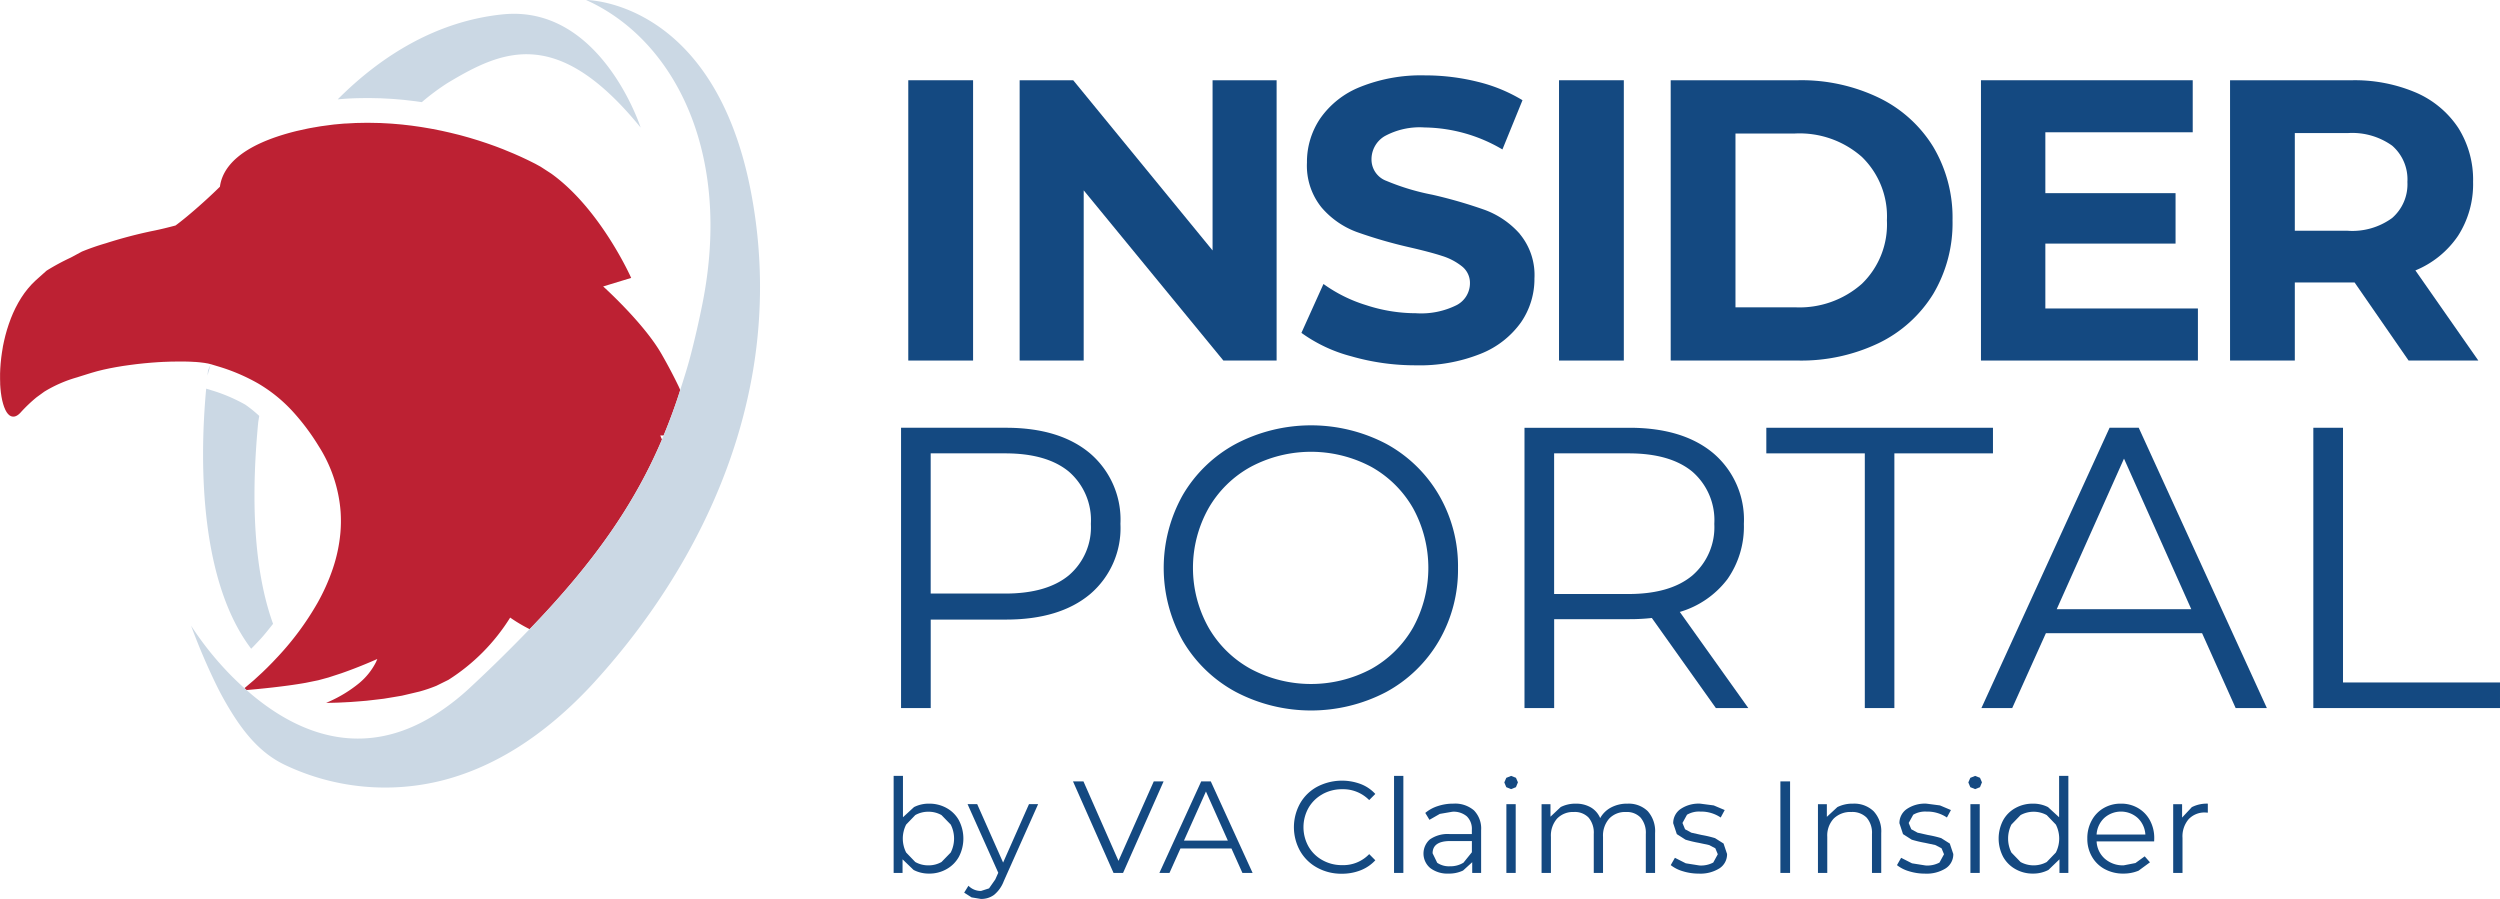 <svg xmlns="http://www.w3.org/2000/svg" width="324" height="116.503" viewBox="0 0 324 116.503">
  <g id="_2022_Insider_Logo_w-_Tagline" data-name="2022 Insider Logo w- Tagline" transform="translate(0)">
    <g id="Group_409" data-name="Group 409" transform="translate(116.772 9.773)">
      <g id="Group_406" data-name="Group 406" transform="translate(0.941)">
        <rect id="Rectangle_1602" data-name="Rectangle 1602" width="8.398" height="36.327" transform="translate(0 0.627)" fill="#144981"/>
        <path id="Path_647" data-name="Path 647" d="M130.661,23.9l18.1,22.055h6.9V9.63h-8.3V31.686L129.3,9.63h-6.942V45.957h8.3Z" transform="translate(-107.925 -9.003)" fill="#144981"/>
        <path id="Path_648" data-name="Path 648" d="M184.482,29.6a11.224,11.224,0,0,0-4.539-3.117,60.692,60.692,0,0,0-6.8-1.969,30.178,30.178,0,0,1-5.941-1.789,2.949,2.949,0,0,1-1.949-2.777,3.484,3.484,0,0,1,1.682-3.011,9.489,9.489,0,0,1,5.22-1.141,20.318,20.318,0,0,1,10.066,2.85l2.6-6.382a20.511,20.511,0,0,0-5.821-2.39,28.185,28.185,0,0,0-6.8-.828,21.146,21.146,0,0,0-8.438,1.509,11.483,11.483,0,0,0-5.153,4.072,10.063,10.063,0,0,0-1.722,5.734,8.6,8.6,0,0,0,1.9,5.814,11.037,11.037,0,0,0,4.539,3.164,60.53,60.53,0,0,0,6.8,1.976c1.8.414,3.231.788,4.286,1.135a7.866,7.866,0,0,1,2.6,1.375,2.73,2.73,0,0,1,1,2.156,3.2,3.2,0,0,1-1.709,2.83,10.283,10.283,0,0,1-5.287,1.061,20.73,20.73,0,0,1-6.435-1.041,18.942,18.942,0,0,1-5.554-2.75l-2.857,6.335a19.409,19.409,0,0,0,6.462,3.037,29.9,29.9,0,0,0,8.331,1.168,21.265,21.265,0,0,0,8.451-1.5,11.7,11.7,0,0,0,5.22-4.079,9.9,9.9,0,0,0,1.736-5.681,8.327,8.327,0,0,0-1.9-5.761Z" transform="translate(-105.219 -9.05)" fill="#144981"/>
        <rect id="Rectangle_1603" data-name="Rectangle 1603" width="8.398" height="36.327" transform="translate(84.336 0.627)" fill="#144981"/>
        <path id="Path_649" data-name="Path 649" d="M227.437,43.7A16.973,16.973,0,0,0,234.5,37.34a17.968,17.968,0,0,0,2.51-9.552,17.961,17.961,0,0,0-2.51-9.546,16.87,16.87,0,0,0-7.062-6.355A23.157,23.157,0,0,0,216.984,9.63h-16.5V45.957h16.5A23.245,23.245,0,0,0,227.437,43.7ZM208.88,39.055V16.533h7.69a12.211,12.211,0,0,1,8.691,3.031,10.729,10.729,0,0,1,3.244,8.224,10.7,10.7,0,0,1-3.244,8.224,12.188,12.188,0,0,1-8.691,3.044h-7.69Z" transform="translate(-101.675 -9.003)" fill="#144981"/>
        <path id="Path_650" data-name="Path 650" d="M265.832,39.209H246.06V30.8h16.875V24.263H246.06v-7.89h19.1V9.63H237.716V45.957h28.116Z" transform="translate(-98.696 -9.003)" fill="#144981"/>
        <path id="Path_651" data-name="Path 651" d="M283.747,35.838l7,10.12h9.038l-8.157-11.682a12.317,12.317,0,0,0,5.527-4.486,12.365,12.365,0,0,0,1.949-6.982,12.593,12.593,0,0,0-1.922-7.009,12.54,12.54,0,0,0-5.474-4.566,20.246,20.246,0,0,0-8.384-1.6H267.606V45.957H276V35.838ZM276,29.136V16.479h6.849a8.892,8.892,0,0,1,5.767,1.629,5.786,5.786,0,0,1,1.976,4.7,5.794,5.794,0,0,1-1.976,4.673,8.74,8.74,0,0,1-5.767,1.655H276Z" transform="translate(-96.305 -9.003)" fill="#144981"/>
      </g>
      <g id="Group_407" data-name="Group 407" transform="translate(0 45.352)">
        <path id="Path_652" data-name="Path 652" d="M111.968,76.191h9.759q6.949,0,10.894-3.291a11.232,11.232,0,0,0,3.938-9.112,11.3,11.3,0,0,0-3.938-9.138q-3.945-3.314-10.894-3.318h-13.6V87.659h3.845V76.191Zm0-21.541h9.652q5.387,0,8.251,2.363a8.317,8.317,0,0,1,2.857,6.775,8.2,8.2,0,0,1-2.857,6.669q-2.864,2.363-8.251,2.363h-9.652Z" transform="translate(-108.123 -51.019)" fill="#144981"/>
        <path id="Path_653" data-name="Path 653" d="M177.787,69.519a18.32,18.32,0,0,0-2.483-9.466,17.662,17.662,0,0,0-6.835-6.622,20.991,20.991,0,0,0-19.505.027,17.645,17.645,0,0,0-6.849,6.615,19.3,19.3,0,0,0,0,18.891,17.645,17.645,0,0,0,6.849,6.615,20.991,20.991,0,0,0,19.505.027,17.645,17.645,0,0,0,6.835-6.615A18.361,18.361,0,0,0,177.787,69.519Zm-5.807,7.7a14.206,14.206,0,0,1-5.447,5.4,16.618,16.618,0,0,1-15.593,0,14.163,14.163,0,0,1-5.5-5.4,15.817,15.817,0,0,1,0-15.407,14.163,14.163,0,0,1,5.5-5.4,16.618,16.618,0,0,1,15.593,0,14.206,14.206,0,0,1,5.447,5.4,16.1,16.1,0,0,1,0,15.407Z" transform="translate(-105.601 -51.042)" fill="#144981"/>
        <path id="Path_654" data-name="Path 654" d="M209.223,70.978a11.861,11.861,0,0,0,2.149-7.189,11.3,11.3,0,0,0-3.938-9.138q-3.945-3.314-10.894-3.318h-13.6V87.659h3.845V76.138h9.759a25.476,25.476,0,0,0,2.9-.154l8.3,11.675h4.205L203.068,75.2a11.949,11.949,0,0,0,6.155-4.225Zm-12.79,1.9H186.78V54.65h9.652q5.387,0,8.251,2.363a8.317,8.317,0,0,1,2.857,6.775,8.269,8.269,0,0,1-2.857,6.7q-2.864,2.383-8.251,2.39Z" transform="translate(-102.138 -51.019)" fill="#144981"/>
        <path id="Path_655" data-name="Path 655" d="M241.332,51.332H211.96V54.65h12.763V87.659h3.832V54.65h12.777Z" transform="translate(-99.816 -51.019)" fill="#144981"/>
        <path id="Path_656" data-name="Path 656" d="M254.38,51.332,237.771,87.659h3.992l4.366-9.706h20.239l4.352,9.706h4.045L258.158,51.332H254.38Zm-6.849,23.51,8.718-19.512,8.718,19.512Z" transform="translate(-97.751 -51.019)" fill="#144981"/>
        <path id="Path_657" data-name="Path 657" d="M281.446,84.342V51.332H277.6V87.659h24.191V84.342Z" transform="translate(-94.564 -51.019)" fill="#144981"/>
      </g>
    </g>
    <path id="Path_673" data-name="Path 673" d="M24.97,44.492l-.072.685.424-1.469Z" transform="translate(1.992 3.497)" fill="#cbd8e4"/>
    <path id="Path_674" data-name="Path 674" d="M44.236,14.731h0Z" transform="translate(3.515 1.178)" fill="#cbd8e4"/>
    <path id="Path_675" data-name="Path 675" d="M37.574,15.159l-.015.019.024.142Z" transform="translate(3.005 1.213)" fill="#cbd8e4"/>
    <path id="Path_676" data-name="Path 676" d="M65.433,18.258l-.246-.1-.74-.285-.348-.129-.7-.249-.34-.118-.947-.314-.094-.03-1.052-.321-.348-.1-.756-.21-.3-.081-.081-.021-.814-.2-.307-.076-1.12-.252-.273-.055-.883-.175-.4-.072-.814-.139-.382-.062-1.066-.152-.121-.016-1.192-.137-.361-.033-.868-.074-.389-.027-1.262-.068-.083,0h-.025l-1.318-.025H47.45l-1.131.02-.258.007-1.282.07-.07,0-.024,0-.3.023-1.1.1L42.946,15l-1.358.182-.232.038-.577.1-.577.1-.37.073-1.363.3c-7.56,1.857-9.653,4.847-9.967,7.226-.515.507-1.143,1.107-1.88,1.776-1.948,1.768-3.192,2.748-3.874,3.25-.97.258-1.951.5-2.892.69a59.435,59.435,0,0,0-6.14,1.614,31.37,31.37,0,0,0-3.1,1.078l-1.449.78A29.755,29.755,0,0,0,6.036,33.9l-1.42,1.269-.477.47-.03.031-.031.032-.423.48-.074.089-.389.5-.064.089-.28.412-.09.133-.008.014-.023.037-.338.564-.032.055-.312.587-.052.1-.276.588-.051.115-.251.606-.036.1-.232.636-.008.021-.209.65-.032.1-.175.625-.034.13-.149.62-.005.023-.023.1L.4,43.611l-.022.108L.368,43.8l-.1.611-.014.085-.075.545-.01.075-.015.128-.062.594-.012.132-.043.587-.005.1-.023.574,0,.05,0,.565v.106l.014.529L.02,48.6l.033.5.009.1.051.491.008.055.066.446.01.063.042.212.042.212.018.082.1.381.022.073.115.348.019.047.133.313,0,0,0,.008.15.27.023.038.067.09.09.121.016.017.015.017.17.158.03.02.188.106.014,0,.031.007.166.038.026,0h.04l.085,0,.048-.007.069-.015.012,0,.052-.016.081-.03.053-.024.084-.045.052-.031.091-.063.049-.037.1-.088.04-.034.146-.147a19.192,19.192,0,0,1,2.077-1.977l.983-.714A17.06,17.06,0,0,1,10,47.723c.58-.187,1.209-.381,1.9-.595l.64-.183.124-.033.663-.164.127-.029.66-.142.083-.018.735-.139.172-.031.752-.125.124-.019.7-.1.154-.021.774-.1L17.812,46l.8-.086.066-.007.757-.068.179-.015.776-.057.154-.01h.01l.73-.04.081,0,.761-.028.167,0,.728-.014h.869l.663.018.131.005.627.034.046,0,.484.042.12.013.477.059.018,0,.4.07.017,0,.081.017.361.088,1.02.307a24.671,24.671,0,0,1,5.066,2.16,19.387,19.387,0,0,1,4.537,3.661,29.107,29.107,0,0,1,3.369,4.5,18.367,18.367,0,0,1,2.836,8.488,17.632,17.632,0,0,1-.023,2.7A20.135,20.135,0,0,1,43.1,72.616a26.076,26.076,0,0,1-1.949,4.339,37.184,37.184,0,0,1-5.11,6.936l-.72.762-.69.7-.65.63-1.079.991L31.68,88.012l.273.24c1.4-.118,4.891-.443,7.656-.935l1.639-.334,1.316-.358,1.667-.544c2.494-.867,4.669-1.855,4.669-1.855l-.05.118-.123.291a8.6,8.6,0,0,1-2.194,2.736,17.031,17.031,0,0,1-3.859,2.366l-.4.173h.1l.36,0,.5-.012.634-.018.779-.038.842-.044,1.09-.084.91-.075,1.268-.146.986-.118,1.366-.226.982-.167,1.531-.36.782-.187a19.519,19.519,0,0,0,2.143-.73l1.564-.773a25.5,25.5,0,0,0,8.008-8.072l.087.063a20.092,20.092,0,0,0,2.44,1.44c8.382-8.686,13.6-16.223,17.147-24.572l-.184-.437-.035-.093.433,0c.789-1.9,1.514-3.871,2.155-5.893l-.208-.461c-.609-1.266-1.349-2.69-2.241-4.241-2.317-4.026-7.543-8.72-7.543-8.72l3.631-1.106s-3.95-8.923-10.365-13.522l-1.363-.885-.706-.388-.849-.424-.272-.131-.626-.294-.153-.07-.154-.07-.284-.125-.408-.18-.239-.1-.944-.389Z" transform="translate(0 1.178)" fill="#bd2133"/>
    <g id="Group_410" data-name="Group 410" transform="translate(24.769 0)">
      <path id="Path_677" data-name="Path 677" d="M41.313,12.678c.463-.033.926-.059,1.662-.083l1.3-.021h.3l1.531.032,1.337.071.431.03.928.079.391.037,1.4.164.834.119A29.8,29.8,0,0,1,54.8,10.6C61.9,6.344,69,3.149,79.786,16.4c0,0-5.154-15.974-17.89-14.668-8.329.854-15.528,5.15-21.372,11.014l.366-.034.423-.032Z" transform="translate(-21.527 0.132)" fill="#cbd8e4"/>
      <path id="Path_678" data-name="Path 678" d="M75.288,88.3c7.456-8.178,16.381-21.03,19.868-37.166a65.2,65.2,0,0,0,.375-26.043C90.809-.051,74.117,0,74.117,0,85.472,5.09,93.132,19.694,89.2,39.368c-.474,2.368-.989,4.605-1.552,6.765-.4,1.529-.867,2.968-1.325,4.414-.641,2.022-1.366,3.99-2.155,5.893l-.214.526C80.4,65.315,75.186,72.852,66.8,81.538c-2.393,2.479-4.963,5.029-7.91,7.755a30.448,30.448,0,0,1-3.366,2.687c-8.342,5.785-15.855,4.014-21.568.368a30.954,30.954,0,0,1-3.842-2.918l-.273-.24c-.834-.753-1.616-1.508-2.313-2.251a40.641,40.641,0,0,1-4.6-5.85A83.188,83.188,0,0,0,26.316,89c.664,1.329,1.309,2.444,1.946,3.461,2.4,3.832,4.656,5.676,7.036,6.77a30.226,30.226,0,0,0,20.1,1.937c6.274-1.579,13.082-5.4,19.893-12.866Z" transform="translate(-22.934 0)" fill="#cbd8e4"/>
      <path id="Path_679" data-name="Path 679" d="M31.74,79.166c.622-.674,1.148-1.362,1.7-2.046C31.517,71.79,30.3,63.6,31.52,50.946l.13-.772a16.169,16.169,0,0,0-1.809-1.461,21.4,21.4,0,0,0-4.42-1.875l-.649-.2c-.963,10.348-.622,25.212,5.83,33.707l.47-.476.667-.707Z" transform="translate(-22.819 3.731)" fill="#cbd8e4"/>
    </g>
    <g id="Group_451" data-name="Group 451" transform="translate(115.818 100.555)">
      <path id="Path_12" data-name="Path 12" d="M114.1,97.812a4.546,4.546,0,0,0-2.27-.567,4.2,4.2,0,0,0-1.956.447l-1.429,1.315v-5.36h-1.208v12.576h1.155V104.46l1.429,1.375a4.251,4.251,0,0,0,2.009.474,4.487,4.487,0,0,0,2.27-.581,4.108,4.108,0,0,0,1.6-1.609,5.109,5.109,0,0,0,0-4.706,4.005,4.005,0,0,0-1.6-1.6Zm.534,5.767-1.195,1.228a3.366,3.366,0,0,1-1.689.434,3.405,3.405,0,0,1-1.709-.434l-1.182-1.228a4,4,0,0,1,0-3.625l1.182-1.228a3.4,3.4,0,0,1,1.709-.434,3.366,3.366,0,0,1,1.689.434l1.195,1.228a4,4,0,0,1,0,3.625Z" transform="translate(-107.239 -93.646)" fill="#144981"/>
      <path id="Path_13" data-name="Path 13" d="M120.747,104.609l-3.358-7.57h-1.248l3.978,8.891-.387.868-.808,1.155-1.041.334a2.239,2.239,0,0,1-1.629-.674l-.554.894.961.614,1.2.2a2.789,2.789,0,0,0,1.716-.527,4.231,4.231,0,0,0,1.255-1.776l4.452-9.98H124.1Z" transform="translate(-106.562 -93.375)" fill="#144981"/>
      <path id="Path_14" data-name="Path 14" d="M139.227,94.308l-4.573,10.3-4.539-10.3H128.76l5.253,11.862h1.235L140.5,94.308Z" transform="translate(-105.517 -93.593)" fill="#144981"/>
      <path id="Path_15" data-name="Path 15" d="M144.546,94.308l-5.42,11.862h1.308L141.856,103h6.609l1.422,3.171h1.322l-5.42-11.862h-1.242Zm-2.236,7.677,2.85-6.368L148,101.984H142.31Z" transform="translate(-104.688 -93.593)" fill="#144981"/>
      <path id="Path_16" data-name="Path 16" d="M158.961,95.977a5.185,5.185,0,0,1,2.563-.648,4.739,4.739,0,0,1,3.5,1.408l.794-.794a4.962,4.962,0,0,0-1.9-1.288A6.929,6.929,0,0,0,158.3,95a5.616,5.616,0,0,0-2.223,2.156,6.33,6.33,0,0,0,0,6.188,5.643,5.643,0,0,0,2.216,2.156,6.459,6.459,0,0,0,3.177.781,6.552,6.552,0,0,0,2.45-.447,5.156,5.156,0,0,0,1.9-1.295l-.794-.8a4.639,4.639,0,0,1-3.5,1.428,5.116,5.116,0,0,1-2.563-.647,4.667,4.667,0,0,1-1.8-1.762,5.129,5.129,0,0,1,0-5.013,4.667,4.667,0,0,1,1.8-1.762Z" transform="translate(-103.396 -93.601)" fill="#144981"/>
      <rect id="Rectangle_3" data-name="Rectangle 3" width="1.208" height="12.576" transform="translate(64.85 0)" fill="#144981"/>
      <path id="Path_17" data-name="Path 17" d="M174.679,96.978a6.186,6.186,0,0,0-2,.314,4.733,4.733,0,0,0-1.629.888l.541.894,1.342-.768,1.629-.28a2.65,2.65,0,0,1,1.876.6,2.273,2.273,0,0,1,.648,1.756v.541h-2.83a4.037,4.037,0,0,0-2.617.694,2.45,2.45,0,0,0,.06,3.711,3.662,3.662,0,0,0,2.37.714,4.2,4.2,0,0,0,1.876-.394l1.188-1.081v1.388h1.155v-5.527a3.366,3.366,0,0,0-.935-2.583,3.767,3.767,0,0,0-2.677-.868Zm2.41,6.3L176,104.628a3.187,3.187,0,0,1-1.742.467,2.69,2.69,0,0,1-1.662-.454L172,103.413c0-1.061.768-1.589,2.29-1.589h2.8v1.455Z" transform="translate(-102.152 -93.38)" fill="#144981"/>
      <rect id="Rectangle_4" data-name="Rectangle 4" width="1.208" height="8.911" transform="translate(79.409 3.665)" fill="#144981"/>
      <path id="Path_18" data-name="Path 18" d="M196.108,96.978a4.414,4.414,0,0,0-2.109.494,3.444,3.444,0,0,0-1.415,1.382,2.912,2.912,0,0,0-1.228-1.4,3.792,3.792,0,0,0-1.942-.474,4.173,4.173,0,0,0-1.949.441l-1.322,1.248V97.045h-1.155v8.911H186.2v-4.679a3.334,3.334,0,0,1,.8-2.363,2.85,2.85,0,0,1,2.176-.854,2.456,2.456,0,0,1,1.909.728,3.033,3.033,0,0,1,.668,2.123v5.047h1.2v-4.679a3.334,3.334,0,0,1,.8-2.363,2.835,2.835,0,0,1,2.183-.854,2.43,2.43,0,0,1,1.889.728,3.034,3.034,0,0,1,.674,2.123v5.046h1.2v-5.167a3.884,3.884,0,0,0-.961-2.85,3.54,3.54,0,0,0-2.63-.961Z" transform="translate(-101.019 -93.38)" fill="#144981"/>
      <path id="Path_19" data-name="Path 19" d="M206.236,101.45a14.37,14.37,0,0,0-1.716-.407l-1.355-.3-.821-.447-.334-.814.587-1.068a3.07,3.07,0,0,1,1.736-.407,4.511,4.511,0,0,1,2.63.768l.521-.968-1.422-.6-1.729-.227a4.177,4.177,0,0,0-2.59.708,2.211,2.211,0,0,0-.935,1.829l.467,1.409,1.128.721a14.809,14.809,0,0,0,1.742.414l1.308.28.814.421.32.774L206,104.608a3.353,3.353,0,0,1-1.8.381l-1.762-.28-1.409-.714-.541.948a4.592,4.592,0,0,0,1.549.788,6.919,6.919,0,0,0,2.076.314,4.652,4.652,0,0,0,2.7-.688,2.163,2.163,0,0,0,.975-1.856l-.454-1.355-1.1-.694Z" transform="translate(-99.779 -93.38)" fill="#144981"/>
      <rect id="Rectangle_5" data-name="Rectangle 5" width="1.255" height="11.862" transform="translate(114.921 0.714)" fill="#144981"/>
      <path id="Path_20" data-name="Path 20" d="M222.7,96.978a4.37,4.37,0,0,0-2.029.447l-1.362,1.262V97.045h-1.155v8.911h1.208v-4.679a3.234,3.234,0,0,1,.834-2.363,3.066,3.066,0,0,1,2.283-.854,2.616,2.616,0,0,1,1.983.728,2.978,2.978,0,0,1,.694,2.123v5.047h1.2v-5.167a3.8,3.8,0,0,0-.995-2.837,3.616,3.616,0,0,0-2.663-.975Z" transform="translate(-98.366 -93.38)" fill="#144981"/>
      <path id="Path_21" data-name="Path 21" d="M233.382,101.45a14.371,14.371,0,0,0-1.716-.407l-1.355-.3-.821-.447-.334-.814.587-1.068a3.069,3.069,0,0,1,1.736-.407,4.51,4.51,0,0,1,2.63.768l.521-.968-1.422-.6-1.729-.227a4.177,4.177,0,0,0-2.59.708,2.211,2.211,0,0,0-.935,1.829l.467,1.409,1.128.721a14.81,14.81,0,0,0,1.742.414l1.308.28.814.421.32.774-.587,1.075a3.353,3.353,0,0,1-1.8.381l-1.762-.28-1.408-.714-.541.948a4.591,4.591,0,0,0,1.549.788,6.919,6.919,0,0,0,2.076.314,4.652,4.652,0,0,0,2.7-.688,2.163,2.163,0,0,0,.975-1.856l-.454-1.355-1.1-.694Z" transform="translate(-97.607 -93.38)" fill="#144981"/>
      <rect id="Rectangle_6" data-name="Rectangle 6" width="1.208" height="8.911" transform="translate(139.547 3.665)" fill="#144981"/>
      <path id="Path_22" data-name="Path 22" d="M247.672,99.007l-1.435-1.315a4.2,4.2,0,0,0-1.956-.447,4.546,4.546,0,0,0-2.27.567,4.006,4.006,0,0,0-1.6,1.6,5.109,5.109,0,0,0,0,4.706,4.108,4.108,0,0,0,1.6,1.609,4.487,4.487,0,0,0,2.27.581,4.231,4.231,0,0,0,2.009-.474l1.428-1.375v1.762h1.155V93.646h-1.2v5.36Zm-.421,4.573-1.182,1.228a3.53,3.53,0,0,1-3.391,0l-1.188-1.228a4.058,4.058,0,0,1,0-3.625l1.188-1.228a3.53,3.53,0,0,1,3.391,0l1.182,1.228a4,4,0,0,1,0,3.625Z" transform="translate(-96.631 -93.646)" fill="#144981"/>
      <path id="Path_23" data-name="Path 23" d="M257.054,97.552a4.277,4.277,0,0,0-2.223-.574,4.335,4.335,0,0,0-2.23.574,4.054,4.054,0,0,0-1.555,1.609,4.748,4.748,0,0,0-.567,2.336,4.581,4.581,0,0,0,.594,2.343,4.173,4.173,0,0,0,1.649,1.615,4.976,4.976,0,0,0,2.43.587,5.065,5.065,0,0,0,1.963-.374l1.482-1.088-.681-.774-1.2.868-1.529.3a3.546,3.546,0,0,1-2.436-.854,3.182,3.182,0,0,1-1.068-2.25h7.456l.013-.374a4.786,4.786,0,0,0-.554-2.343A4.05,4.05,0,0,0,257.054,97.552Zm-5.374,3.424a3.207,3.207,0,0,1,.995-2.143,3.248,3.248,0,0,1,4.332,0,3.207,3.207,0,0,1,.995,2.143h-6.322Z" transform="translate(-95.78 -93.38)" fill="#144981"/>
      <path id="Path_24" data-name="Path 24" d="M261.938,98.787V97.045h-1.155v8.911h1.208v-4.539a3.421,3.421,0,0,1,.794-2.423,2.823,2.823,0,0,1,2.2-.868l.287.02V96.978a4.264,4.264,0,0,0-2.076.454l-1.262,1.355Z" transform="translate(-94.956 -93.38)" fill="#144981"/>
      <path id="Path_25" data-name="Path 25" d="M181.4,93.646l-.627.254-.254.594.254.614.627.254.627-.254.254-.627-.254-.587Z" transform="translate(-101.377 -93.646)" fill="#144981"/>
      <path id="Path_26" data-name="Path 26" d="M237.083,93.646l-.628.254-.254.594.254.614.628.254.627-.254.254-.627-.254-.587Z" transform="translate(-96.922 -93.646)" fill="#144981"/>
    </g>
  </g>
</svg>
